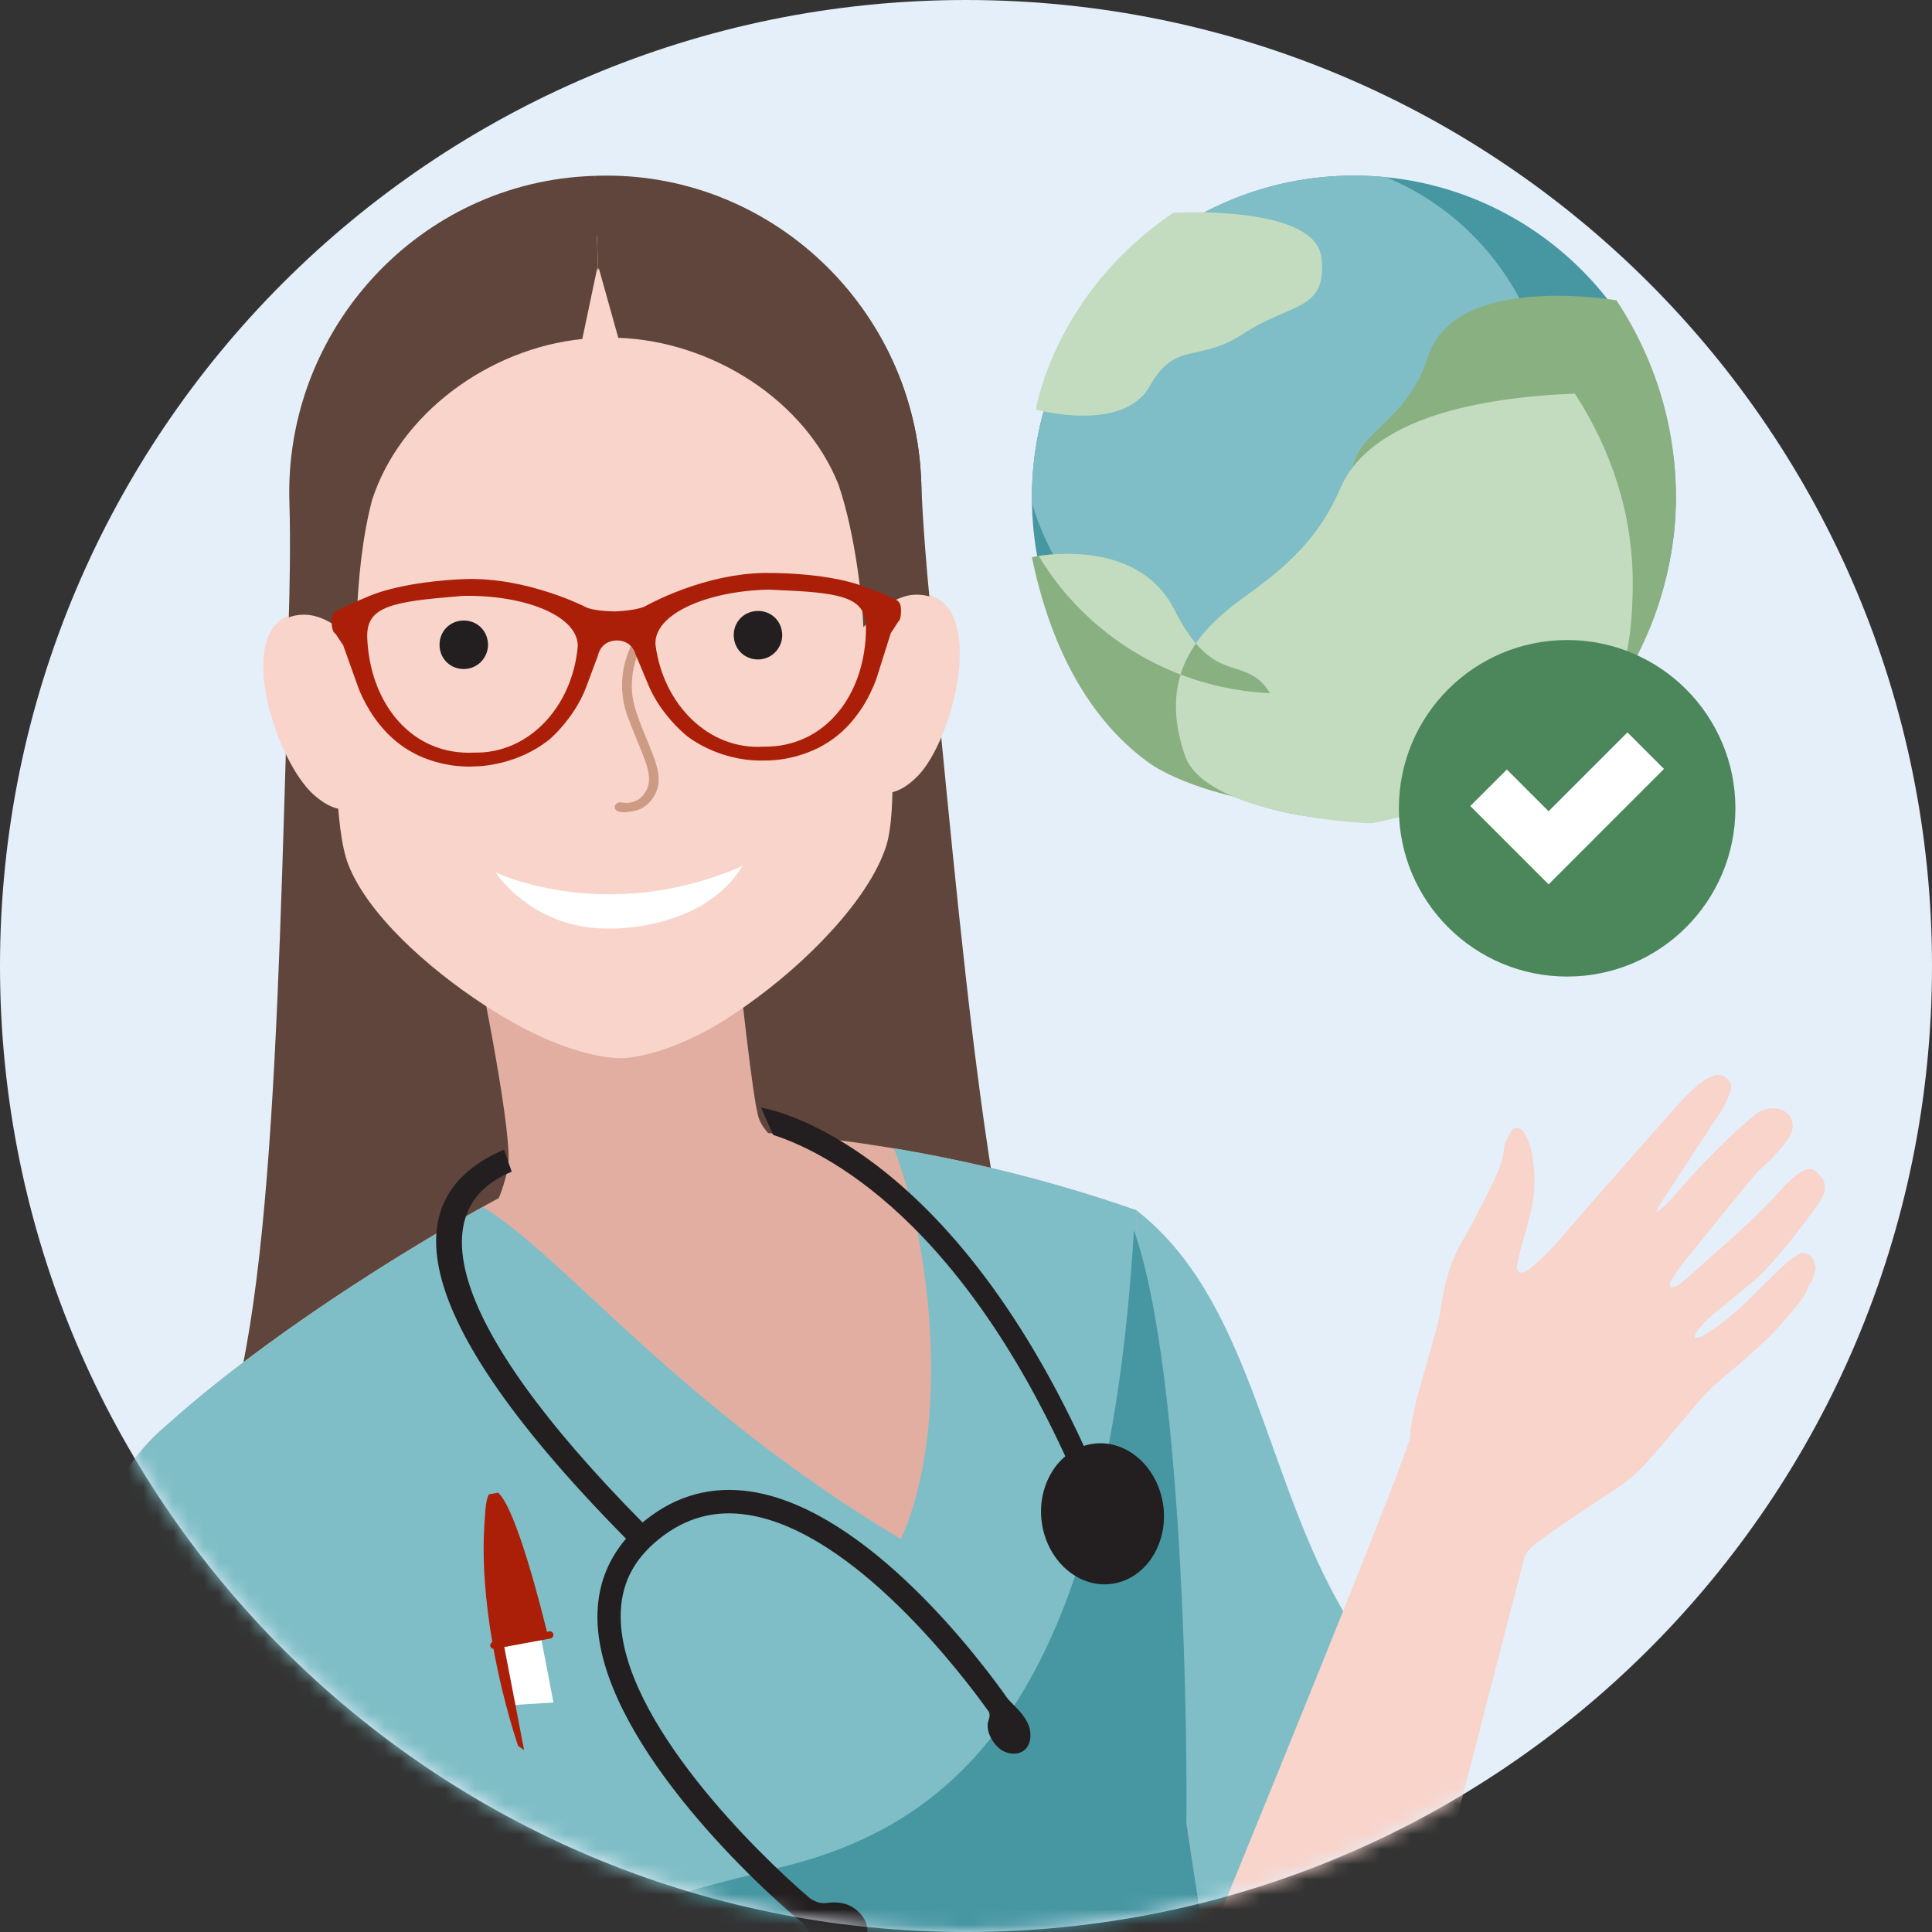 <?xml version="1.0" encoding="UTF-8"?>
<svg width="128px" height="128px" viewBox="0 0 128 128" version="1.1" xmlns="http://www.w3.org/2000/svg" xmlns:xlink="http://www.w3.org/1999/xlink">
    <rect x="0" y="0" width="128" height="128" fill="#333333" stroke="none"/>
    <title>01_Basics_Icons_Illustrations/06_illustrations_128x128/People/y35-doctor-woman-available</title>
    <defs>
        <path d="M128,64 C128,28.654 99.347,0 64,0 C28.654,0 0,28.654 0,64 C0,99.347 28.654,128 64,128 C99.347,128 128,99.347 128,64 Z" id="path-1"></path>
    </defs>
    <g id="01_Basics_Icons_Illustrations/06_illustrations_128x128/People/y35-doctor-woman-available" stroke="none" stroke-width="1" fill="none" fill-rule="evenodd">
        <g id="y35-doctor-woman-available">
            <path d="M128,64 C128,28.654 99.347,0 64,0 C28.654,0 0,28.654 0,64 C0,99.347 28.654,128 64,128 C99.347,128 128,99.347 128,64 Z" id="Path" fill="#E4EFFA" fill-rule="nonzero"></path>
            <g id="Clipped">
                <mask id="mask-2" fill="white">
                    <use xlink:href="#path-1"></use>
                </mask>
                <g id="Path"></g>
                <g id="Group" mask="url(#mask-2)">
                    <g transform="translate(4.364, 11.635)">
                        <path d="M15.067,22.563 C15.047,22.279 15.031,21.993 15.022,21.706 C14.646,10.204 23.666,0.575 35.168,0.2 C46.669,-0.176 56.298,8.844 56.674,20.346 C56.703,21.255 56.674,22.152 56.59,23.035 C56.72,24.321 56.847,25.581 56.972,26.815 C59.397,50.839 61.174,75.219 66.126,83.539 L9.713,85.381 C13.941,76.762 14.088,52.318 14.881,28.189 C14.941,26.37 15.002,24.495 15.067,22.563 Z M21.292,21.657 C23.126,15.95 28.195,11.654 34.402,11.007 L35.308,6.295 L36.608,10.933 C42.856,11.163 48.208,15.122 50.414,20.706 L21.292,21.657 Z" id="Shape" fill="#5F453B" fill-rule="evenodd"></path>
                        <path d="M34.397,11 C28.189,11.647 23.121,15.943 21.287,21.65 L50.408,20.699 C48.202,15.115 42.851,11.156 36.602,10.926 L35.303,6.288 L34.397,11 Z" id="Path" fill="#5F453B" fill-rule="nonzero"></path>
                        <path d="M52.81,29.639 C52.81,29.639 54.779,26.855 57.45,27.881 C60.83,29.212 58.748,37.357 56.477,39.738 C54.365,41.909 53.043,40.551 52.635,39.411 C52.363,38.637 50.674,32.346 52.81,29.639 Z" id="Path" fill="#F8D4CB" fill-rule="nonzero"></path>
                        <path d="M19.37,30.655 C19.37,30.655 17.223,28.006 14.626,29.203 C11.339,30.753 13.949,38.744 16.37,40.972 C18.619,43 19.849,41.559 20.182,40.394 C20.403,39.604 21.678,33.217 19.37,30.655 Z" id="Path" fill="#F8D4CB" fill-rule="nonzero"></path>
                        <path d="M26.633,49.05 C27.675,53.852 29.666,63.912 29.286,65.731 C28.907,67.549 28.37,68.446 28.149,68.667 L48.808,64.877 C47.986,64.593 46.249,63.683 45.87,62.318 C45.491,60.954 44.701,53.726 44.354,50.283 L26.633,49.05 Z" id="Path" fill="#E1AEA1" fill-rule="nonzero"></path>
                        <path d="M53.08,20.816 C53.08,20.816 51.507,3.509 35.577,3.947 C19.653,4.549 18.592,21.942 18.592,21.942 C18.592,21.942 16.909,41.034 18.707,45.632 C19.967,48.887 23.915,52.467 27.704,54.939 C29.261,55.959 30.771,56.775 32.066,57.31 C34.112,58.15 35.647,58.471 36.842,58.473 C36.883,58.471 36.924,58.47 36.965,58.469 C37.006,58.467 37.047,58.466 37.089,58.465 C38.279,58.343 39.791,57.964 41.778,56.993 C42.792,56.506 43.923,55.81 45.131,54.946 C48.997,52.224 53.185,48.008 54.346,44.427 C55.84,39.721 52.914,20.78 52.914,20.78 L53.08,20.816 Z" id="Path" fill="#F8D4CB" fill-rule="nonzero"></path>
                        <path d="M27.967,31.031 C27.995,31.895 27.32,32.659 26.414,32.688 C25.509,32.718 24.786,32.041 24.757,31.136 C24.727,30.23 25.404,29.507 26.309,29.478 C27.215,29.448 27.937,30.125 27.967,31.031 Z" id="Path" fill="#231F20" fill-rule="nonzero"></path>
                        <path d="M47.459,30.396 C47.487,31.261 46.812,32.024 45.906,32.054 C45.001,32.083 44.279,31.407 44.249,30.501 C44.219,29.595 44.896,28.873 45.802,28.843 C46.707,28.814 47.43,29.491 47.459,30.396 Z" id="Path" fill="#231F20" fill-rule="nonzero"></path>
                        <path d="M28.507,46.219 C28.507,46.219 30.981,50.053 36.249,49.881 C36.249,49.881 42.102,49.979 44.729,45.896 L44.847,45.727 C35.83,49.689 28.506,46.178 28.506,46.178 L28.507,46.219 Z" id="Path" fill="#FFFFFF" fill-rule="nonzero"></path>
                        <path d="M37.174,42.181 C36.956,42.189 36.737,42.167 36.579,42.114 C36.421,42.061 36.322,41.89 36.38,41.742 C36.438,41.594 36.623,41.5 36.779,41.524 C36.811,41.522 37.881,41.806 38.442,40.765 C38.887,39.961 38.515,39.04 37.942,37.659 C37.706,37.084 37.437,36.422 37.164,35.673 C36.238,32.932 37.64,30.782 37.7,30.692 C37.789,30.543 37.975,30.507 38.134,30.589 C38.292,30.671 38.329,30.845 38.24,30.994 C38.24,30.994 36.927,33.025 37.783,35.505 C38.025,36.255 38.294,36.888 38.53,37.463 C39.136,38.931 39.575,40.024 39.013,41.037 C38.539,41.9 37.797,42.13 37.204,42.151 L37.174,42.181 Z" id="Path" fill="#CD9A83" fill-rule="nonzero"></path>
                        <path d="M35.263,6.303 L35.058,0.015 C35.092,0.013 35.126,0.012 35.16,0.011 C46.662,-0.364 56.295,8.811 56.671,20.313 C56.756,22.904 57.063,26.435 57.206,27.877 C55.247,27.334 53.829,28.856 52.951,29.799 L52.838,29.92 C52.764,28.18 52.331,23.859 51.197,20.492 C48.991,14.908 42.849,10.974 36.6,10.744 L35.301,6.107 L35.263,6.303 Z" id="Path" fill="#5F453B" fill-rule="evenodd"></path>
                        <path d="M35.258,6.302 L35.052,0.015 C35.019,0.016 34.985,0.017 34.95,0.019 C23.449,0.394 14.434,10.179 14.81,21.68 C14.894,24.271 14.818,27.815 14.769,29.263 C16.689,28.594 18.203,30.02 19.141,30.904 L19.261,31.017 C19.222,29.276 19.372,24.936 20.284,21.502 C22.121,15.786 27.993,11.46 34.214,10.823 L35.208,6.11 L35.258,6.302 Z" id="Path" fill="#5F453B" fill-rule="evenodd"></path>
                        <path d="M67.327,120.777 C70.779,103.215 72.615,91.549 70.989,68.558 C73.331,74.239 74.479,77.45 75.894,83.208 L85.193,117.017 C87.289,118.834 88.583,119.869 89.631,120.777 L67.327,120.777 Z" id="Path" fill="#CD9A83" fill-rule="nonzero"></path>
                        <path d="M70.858,68.5 C78.346,74.242 79.341,85.575 84.214,94.376 C88.112,101.416 90.512,104.203 91.224,104.717 C89.02,107.154 82.682,112.613 74.966,114.96 C67.249,117.307 69.012,84.965 70.858,68.5 Z" id="Path" fill="#7FBEC6" fill-rule="nonzero"></path>
                        <path d="M21.613,120.775 C14.043,105.566 6.513,89.626 5.748,83.651 C14.487,75.392 30.847,65.872 37.876,63.395 C44.905,62.776 58.014,64.014 70.932,68.557 C70.932,76.596 72.313,88.448 73.208,99.145 C73.767,105.822 74.849,113.345 75.834,120.775 L21.613,120.775 Z" id="Path" fill="#E1AEA1" fill-rule="nonzero"></path>
                        <path d="M21.671,120.775 C14.09,105.544 6.514,89.631 5.748,83.647 C11.385,78.32 20.191,72.469 27.62,68.321 C33.09,71.681 40.681,81.598 55.327,90.334 C58.751,82.641 57.222,70.427 54.853,64.442 C59.927,65.291 65.447,66.624 70.932,68.552 C70.932,74.424 71.669,82.33 72.415,90.334 C72.69,93.289 72.967,96.257 73.208,99.142 C73.692,104.924 74.577,111.553 75.446,118.051 C75.58,119.058 75.621,119.777 75.753,120.775 L21.671,120.775 Z" id="Path" fill="#7FBEC6" fill-rule="nonzero"></path>
                        <path d="M76.006,120.769 C75.609,118.146 75.035,114.434 74.24,109.188 C74.317,99.556 73.73,78.21 70.761,69.873 C68.905,100.898 58.93,109.188 47.564,112.029 C38.647,114.259 32.935,115.537 31.867,120.769 L76.006,120.769 Z" id="Path" fill="#4797A2" fill-rule="nonzero"></path>
                        <path d="M22.62,120.771 C21.988,112.394 21.171,103.176 19.623,98.615 C12.281,83.953 5.919,78.606 2.982,88.61 C1.509,93.631 2.892,107.541 4.928,120.771 L22.62,120.771 Z" id="Path" fill="#E1AEA1" fill-rule="nonzero"></path>
                        <path d="M67.736,84.078 C69.925,83.566 72.116,85.208 72.642,87.741 C73.168,90.273 71.79,92.735 69.621,93.239 C67.432,93.751 65.241,92.109 64.715,89.576 C64.198,87.064 65.567,84.582 67.736,84.078 Z" id="Path" fill="#231F20" fill-rule="nonzero"></path>
                        <path d="M46.058,61.75 C46.584,61.837 59.299,64.026 68.891,87.501 C69.037,87.874 68.87,88.285 68.51,88.441 C68.47,88.458 68.43,88.476 68.39,88.493 C68.065,88.561 67.747,88.408 67.617,88.077 C59.784,68.902 49.857,64.509 46.858,63.556 L46.058,61.75 Z" id="Path" fill="#231F20" fill-rule="nonzero"></path>
                        <path d="M48.737,115.712 C45.458,113.012 35.282,103.376 35.216,95.569 C35.204,93.55 35.834,91.806 37.109,90.307 C21.264,74.249 22.629,67.271 29.025,64.535 L29.54,65.993 C23.712,68.367 25.009,75.873 38.206,89.231 C38.275,89.176 38.326,89.135 38.395,89.08 C40.478,87.413 42.839,86.791 45.435,87.193 C53.207,88.412 60.744,98.553 62.417,100.932 C62.457,100.985 62.513,101.024 62.552,101.077 C62.744,101.262 62.918,101.461 63.122,101.664 C63.418,101.991 63.705,102.381 63.833,102.813 C63.948,103.229 63.942,103.741 63.694,104.109 C63.295,104.681 62.499,104.642 61.974,104.301 C61.479,103.965 61.021,103.233 61.074,102.599 C61.086,102.392 61.201,102.215 61.196,102.023 C61.204,101.959 61.186,101.861 61.151,101.776 C59.447,99.393 52.234,89.839 45.202,88.732 C43,88.382 41.066,88.915 39.31,90.32 C37.554,91.725 36.73,93.428 36.759,95.546 C36.832,102.361 45.823,111.17 49.299,114.135 C49.555,114.297 49.815,114.427 50.104,114.448 C50.317,114.476 50.541,114.409 50.757,114.405 C51.051,114.395 51.341,114.417 51.622,114.502 C52.38,114.712 53.211,115.541 53.095,116.423 C53.024,116.958 52.715,117.431 52.302,117.761 C51.958,118.036 51.673,118.095 51.249,118.04 C50.371,117.926 49.788,117.321 49.36,116.594 C49.199,116.3 48.99,116.017 48.798,115.719 L48.737,115.712 Z" id="Path" fill="#231F20" fill-rule="nonzero"></path>
                        <path d="M55.133,28.686 C55.127,28.412 55.001,28.329 55.001,28.329 C54.553,28.035 52.947,27.461 52.947,27.461 C50.355,26.414 46.18,26.518 46.18,26.518 C42.087,26.621 38.465,28.705 38.465,28.705 C37.937,28.967 36.679,29.053 36.444,29.067 C36.209,29.063 34.951,29.028 34.414,28.788 C34.414,28.788 30.718,26.854 26.635,26.918 C26.635,26.918 22.469,26.985 19.928,28.136 C19.928,28.136 18.351,28.775 17.916,29.088 C17.916,29.088 17.793,29.175 17.799,29.45 C17.799,29.45 17.774,30.077 17.978,30.205 L18.343,30.729 L18.521,30.981 L19.48,33.644 C19.48,33.644 20.43,36.677 23.124,38.082 C23.124,38.082 24.832,39.09 27.15,38.948 C27.15,38.948 29.777,38.951 31.946,37.181 C31.946,37.181 33.586,35.783 34.33,33.72 L35.075,31.72 C35.075,31.72 35.263,30.653 36.476,30.605 C37.693,30.603 37.924,31.662 37.924,31.662 L38.752,33.629 C39.582,35.66 41.281,36.99 41.281,36.99 C43.526,38.67 46.157,38.559 46.157,38.559 C48.484,38.606 50.154,37.529 50.154,37.529 C52.794,36.015 53.622,32.945 53.622,32.945 L54.473,30.245 L54.641,29.986 L54.986,29.448 C55.185,29.311 55.133,28.686 55.133,28.686 Z M34.105,31.196 C33.764,35.109 30.931,38.504 27.056,38.419 C22.427,38.665 19.946,34.57 19.776,30.655 C19.669,27.901 23.084,27.971 26.26,27.653 C29.923,27.578 34.158,28.78 34.105,31.196 Z M46.229,38.026 C42.351,38.27 39.375,34.994 38.873,31.098 C38.721,28.687 42.913,27.312 46.585,27.237 C49.78,27.424 53.197,27.215 53.201,29.971 C53.192,33.889 50.876,38.082 46.229,38.026 Z" id="Shape" fill="#AB1F08" fill-rule="nonzero"></path>
                        <path d="M46.265,26.708 C46.197,26.709 46.197,26.709 46.184,26.709 C44.456,26.753 42.684,27.151 40.962,27.789 C40.321,28.026 39.732,28.281 39.209,28.535 C38.896,28.687 38.675,28.804 38.55,28.876 C38.108,29.096 37.274,29.21 36.44,29.258 C35.624,29.244 34.785,29.164 34.325,28.957 C34.217,28.901 34.009,28.8 33.715,28.67 C33.223,28.453 32.669,28.236 32.065,28.033 C30.271,27.432 28.425,27.081 26.638,27.11 C26.372,27.114 25.904,27.134 25.302,27.182 C24.299,27.262 23.296,27.394 22.362,27.588 C21.452,27.777 20.656,28.017 20,28.314 C19.737,28.42 19.341,28.587 18.946,28.767 C18.835,28.818 18.835,28.818 18.726,28.869 C18.394,29.025 18.15,29.155 18.027,29.243 C18.003,29.295 17.988,29.356 17.99,29.458 L17.99,29.472 C17.987,29.574 17.992,29.697 18.009,29.811 C18.028,29.944 18.062,30.032 18.134,30.095 L18.499,30.618 L18.701,30.916 L19.662,33.586 C19.71,33.739 19.814,34.012 19.981,34.364 C20.261,34.954 20.617,35.543 21.055,36.093 C21.662,36.855 22.379,37.477 23.221,37.917 C23.397,38.021 23.731,38.18 24.193,38.34 C25.099,38.655 26.095,38.82 27.15,38.756 L27.258,38.754 C27.497,38.745 27.86,38.709 28.308,38.623 C29.18,38.457 30.052,38.157 30.864,37.692 C31.201,37.498 31.523,37.279 31.821,37.035 C31.902,36.966 32.048,36.83 32.236,36.634 C32.551,36.306 32.867,35.931 33.161,35.514 C33.577,34.924 33.916,34.301 34.15,33.652 L34.886,31.686 C34.915,31.52 35.002,31.283 35.181,31.046 C35.463,30.671 35.888,30.436 36.475,30.413 C37.068,30.412 37.509,30.638 37.806,31.014 C37.984,31.238 38.076,31.462 38.1,31.587 L38.929,33.556 C39.179,34.169 39.527,34.756 39.946,35.31 C40.265,35.731 40.607,36.109 40.949,36.438 C41.153,36.634 41.311,36.77 41.396,36.836 C41.666,37.039 41.951,37.22 42.247,37.382 C43.644,38.145 45.074,38.391 46.127,38.368 C46.146,38.367 46.146,38.367 46.161,38.367 C47.171,38.388 48.13,38.196 49.005,37.865 C49.502,37.677 49.86,37.49 50.058,37.362 C50.847,36.91 51.521,36.286 52.087,35.534 C52.522,34.955 52.869,34.335 53.136,33.714 C53.296,33.343 53.393,33.056 53.439,32.887 L54.312,30.14 L54.479,29.882 L54.877,29.289 C54.893,29.278 54.923,29.19 54.937,29.059 C54.948,28.958 54.949,28.846 54.944,28.744 C54.943,28.732 54.943,28.724 54.943,28.719 L54.941,28.702 C54.939,28.603 54.923,28.543 54.9,28.503 C54.891,28.487 54.888,28.484 54.895,28.489 C54.773,28.408 54.534,28.293 54.209,28.155 C54.13,28.122 54.085,28.103 53.959,28.052 C53.723,27.956 53.471,27.859 53.218,27.764 C53.066,27.708 52.949,27.665 52.874,27.638 C52.225,27.376 51.435,27.172 50.537,27.021 C49.681,26.877 48.764,26.787 47.835,26.741 C47.213,26.71 46.674,26.703 46.265,26.708 Z M26.256,27.461 C30.576,27.372 34.348,28.854 34.297,31.2 C33.929,35.413 30.875,38.694 27.066,38.61 C22.742,38.84 19.783,35.244 19.584,30.662 C19.499,28.473 20.895,27.923 25.09,27.565 C25.364,27.542 25.49,27.531 25.638,27.518 C25.863,27.498 26.057,27.48 26.256,27.461 Z M26.279,27.843 C26.093,27.862 25.898,27.88 25.672,27.9 C25.523,27.913 25.397,27.924 25.122,27.947 C21.142,28.287 19.895,28.778 19.967,30.646 C20.157,35.035 22.963,38.444 27.06,38.226 C30.665,38.306 33.564,35.192 33.914,31.179 L33.908,31.014 C33.747,29.082 30.264,27.762 26.279,27.843 Z M46.596,27.045 C46.775,27.055 46.964,27.065 47.182,27.075 L47.359,27.084 C47.453,27.088 47.562,27.093 47.725,27.1 C51.972,27.287 53.389,27.774 53.393,29.971 C53.382,34.557 50.566,38.27 46.226,38.217 L46.241,38.217 C42.414,38.457 39.222,35.305 38.681,31.11 C38.533,28.768 42.25,27.133 46.596,27.045 Z M46.588,27.428 C42.457,27.513 38.936,29.061 39.062,31.073 C39.578,35.068 42.608,38.061 46.217,37.834 L46.231,37.834 C50.329,37.884 52.999,34.363 53.009,29.97 C53.006,28.096 51.739,27.66 47.709,27.483 C47.437,27.471 47.313,27.465 47.163,27.458 C46.945,27.448 46.754,27.438 46.588,27.428 Z M55.325,28.695 L55.327,28.726 C55.333,28.846 55.332,28.975 55.319,29.1 C55.293,29.336 55.233,29.509 55.147,29.55 L54.802,30.089 L54.656,30.302 L53.807,32.995 C53.759,33.172 53.656,33.476 53.488,33.866 C53.21,34.513 52.848,35.16 52.393,35.764 C51.797,36.556 51.086,37.215 50.257,37.69 C50.046,37.825 49.665,38.025 49.141,38.224 C48.223,38.571 47.216,38.772 46.165,38.75 C46.159,38.75 46.159,38.75 46.135,38.751 L45.849,38.751 C44.773,38.729 43.407,38.452 42.063,37.719 C41.751,37.548 41.452,37.357 41.163,37.141 C41.065,37.064 40.897,36.92 40.683,36.714 C40.328,36.372 39.973,35.98 39.641,35.542 C39.202,34.962 38.838,34.347 38.575,33.703 L37.736,31.702 C37.713,31.596 37.642,31.424 37.506,31.252 C37.279,30.966 36.948,30.796 36.483,30.796 C36.022,30.814 35.702,30.991 35.487,31.277 C35.35,31.458 35.283,31.64 35.254,31.786 L34.51,33.784 C34.264,34.466 33.909,35.119 33.474,35.735 C33.168,36.168 32.84,36.559 32.513,36.9 C32.315,37.105 32.16,37.25 32.067,37.33 C31.748,37.589 31.41,37.821 31.054,38.024 C30.202,38.513 29.291,38.826 28.38,39 C27.831,39.104 27.402,39.139 27.149,39.139 C26.063,39.206 25.018,39.033 24.067,38.703 C23.579,38.533 23.223,38.363 23.035,38.252 C22.151,37.791 21.394,37.133 20.755,36.332 C20.298,35.757 19.927,35.143 19.635,34.529 C19.46,34.159 19.349,33.87 19.299,33.709 L18.364,31.091 L18.185,30.838 L17.875,30.367 C17.731,30.276 17.664,30.104 17.629,29.866 C17.609,29.727 17.604,29.585 17.606,29.463 C17.604,29.298 17.634,29.17 17.689,29.07 C17.725,29.003 17.767,28.958 17.804,28.932 C17.951,28.826 18.21,28.688 18.562,28.522 C18.674,28.47 18.674,28.47 18.788,28.418 C19.021,28.311 19.272,28.203 19.522,28.097 C19.672,28.034 19.789,27.986 19.849,27.962 C20.526,27.654 21.348,27.407 22.284,27.213 C23.236,27.015 24.254,26.881 25.272,26.8 C25.628,26.772 25.959,26.752 26.256,26.739 C26.434,26.731 26.563,26.727 26.632,26.726 C28.467,26.697 30.355,27.055 32.187,27.67 C32.802,27.877 33.368,28.098 33.87,28.32 C34.172,28.453 34.387,28.557 34.492,28.612 C34.874,28.784 35.691,28.862 36.432,28.875 C37.191,28.83 38.004,28.719 38.369,28.538 C38.492,28.468 38.72,28.346 39.042,28.19 C39.576,27.93 40.176,27.671 40.829,27.429 C42.588,26.778 44.399,26.371 46.174,26.326 L46.21,26.326 L46.26,26.325 C46.676,26.319 47.223,26.327 47.854,26.358 C48.797,26.405 49.728,26.496 50.6,26.643 C51.524,26.798 52.34,27.009 53.011,27.28 C53.079,27.304 53.199,27.348 53.352,27.405 C53.608,27.501 53.864,27.599 54.103,27.696 C54.232,27.749 54.278,27.768 54.359,27.802 C54.704,27.949 54.958,28.071 55.105,28.168 C55.146,28.195 55.192,28.242 55.233,28.313 C55.288,28.41 55.321,28.533 55.324,28.682 L55.323,28.67 L55.324,28.68 L55.325,28.695 Z" id="Shape" fill="#AB1F08" fill-rule="nonzero"></path>
                        <polygon id="Path" fill="#FFFFFF" fill-rule="nonzero" points="30.798 93.334 32.304 101.159 29.481 101.339 28.19 93.815"></polygon>
                        <path d="M28.115,97.414 C28.093,97.306 28.155,97.2 28.255,97.158 C27.816,94.623 27.528,91.689 27.763,88.883 C27.782,88.475 27.816,88.124 27.871,87.84 C27.871,87.84 27.87,87.836 27.87,87.831 C27.911,87.644 27.962,87.483 28.024,87.367 L28.063,87.366 L28.598,87.263 L28.634,87.261 C29.823,88.253 31.538,95.097 31.873,96.476 L32.013,96.449 C32.144,96.422 32.276,96.508 32.299,96.641 C32.322,96.775 32.235,96.899 32.103,96.921 L29.046,97.485 L30.358,104.31 L29.967,104.049 C29.967,104.049 29.007,101.31 28.33,97.605 C28.224,97.596 28.132,97.521 28.115,97.414 Z" id="Path" fill="#AB1F08" fill-rule="nonzero"></path>
                        <path d="M0,120.773 C1.075,110.087 0.343,96.525 2.03,90.585 C3.181,86.532 4.633,84.352 7.15,82.419 C14.797,85.751 26.365,99.085 25.188,120.064 C25.188,120.423 25.218,120.4 25.238,120.773 L0,120.773 Z" id="Path" fill="#7FBEC6" fill-rule="nonzero"></path>
                        <path d="M96.654,91.456 C96.687,91.404 96.718,91.353 96.751,91.301 C96.932,91.017 97.204,90.773 97.477,90.568 C98.159,90.056 98.858,89.566 99.563,89.087 C100.556,88.413 101.557,87.749 102.564,87.096 C103.391,86.559 104.146,85.936 104.792,85.197 C105.871,83.963 106.937,82.717 107.974,81.447 C108.476,80.833 109.025,80.283 109.634,79.775 C110.676,78.906 111.707,78.021 112.693,77.09 C113.333,76.486 113.896,75.799 114.471,75.13 C114.881,74.652 115.262,74.149 115.473,73.539 C115.511,73.427 115.621,73.339 115.698,73.241 L115.942,72.327 C115.806,72.057 115.851,71.705 115.515,71.521 C115.272,71.387 115.042,71.31 114.806,71.464 C114.489,71.67 114.167,71.879 113.892,72.134 C113.244,72.734 112.615,73.354 111.991,73.981 C111.167,74.81 110.307,75.599 109.357,76.283 C109.025,76.522 108.668,76.73 108.313,76.934 C108.221,76.987 108.091,76.974 107.888,77.004 C107.957,76.809 107.97,76.679 108.039,76.594 C108.279,76.302 108.51,75.995 108.792,75.75 C109.483,75.15 110.204,74.586 110.905,73.997 C111.435,73.551 111.988,73.122 112.468,72.625 C113.764,71.285 114.882,69.797 115.99,68.301 C116.121,68.125 116.238,67.935 116.339,67.739 C116.69,67.052 116.59,66.586 116.024,66.048 C115.756,65.791 115.47,65.755 115.158,65.909 C114.961,66.006 114.768,66.122 114.6,66.261 C114.333,66.482 114.065,66.71 113.837,66.969 C111.932,69.13 109.713,70.961 107.586,72.888 C107.376,73.079 107.159,73.263 106.933,73.434 C106.758,73.566 106.559,73.652 106.266,73.645 C106.288,73.482 106.271,73.352 106.324,73.263 C106.534,72.912 106.738,72.551 106.994,72.234 C108.616,70.221 110.242,68.212 111.89,66.219 C112.249,65.785 112.725,65.448 113.105,65.028 C113.506,64.587 113.919,64.138 114.215,63.627 C114.753,62.697 114.1,61.73 113.018,61.793 C112.597,61.817 112.214,61.969 111.889,62.239 C111.501,62.562 111.116,62.889 110.743,63.229 C109.271,64.57 107.918,66.024 106.614,67.525 C106.243,67.95 105.852,68.356 105.364,68.708 C105.405,68.588 105.423,68.453 105.49,68.35 C106.693,66.501 107.902,64.656 109.111,62.811 C109.335,62.469 109.584,62.14 109.785,61.784 C109.97,61.457 110.119,61.108 110.259,60.758 C110.384,60.447 110.376,60.141 110.116,59.882 C109.815,59.583 109.453,59.491 109.073,59.659 C108.759,59.798 108.447,59.974 108.188,60.196 C107.735,60.585 107.294,60.998 106.897,61.445 C104.887,63.708 102.891,65.984 100.894,68.259 C100.125,69.136 99.382,70.036 98.599,70.901 C98.177,71.368 97.712,71.798 97.243,72.219 C96.99,72.445 96.721,72.683 96.353,72.679 C96.132,72.566 96.107,72.376 96.143,72.19 C96.221,71.789 96.318,71.391 96.423,70.995 C96.64,70.172 96.898,69.359 97.084,68.53 C97.342,67.382 97.362,66.216 97.175,65.053 C97.079,64.459 96.92,63.879 96.575,63.371 C96.33,63.009 95.945,62.985 95.736,63.351 C95.537,63.702 95.316,64.089 95.281,64.476 C95.197,65.385 94.824,66.176 94.428,66.961 C93.803,68.199 93.189,69.445 92.493,70.641 C91.68,72.037 91.303,73.551 91.082,75.119 C90.823,76.964 89.074,81.645 89.073,83.504 C89.073,84.123 84.109,96.548 74.181,120.777 L89.073,120.777 L96.654,91.456 Z" id="Path" fill="#F8D4CB" fill-rule="evenodd"></path>
                        <path d="M85.139,42.059 C96.72,42.059 106.109,32.67 106.109,21.089 C106.109,9.508 96.72,0.119 85.139,0.119 C73.558,0.119 64.169,9.508 64.169,21.089 C64.169,32.67 73.558,42.059 85.139,42.059 Z" id="Path" fill="#B8BFC1" fill-rule="nonzero"></path>
                        <path d="M85.133,0.123 C96.714,0.123 106.103,9.512 106.103,21.093 C106.103,32.674 96.714,42.063 85.133,42.063 C73.552,42.063 64.164,32.674 64.164,21.093 C64.164,9.512 73.552,0.123 85.133,0.123 Z M85.133,0.667 C73.853,0.667 64.708,9.812 64.708,21.093 C64.708,32.374 73.853,41.519 85.133,41.519 C96.414,41.519 105.559,32.374 105.559,21.093 C105.559,9.812 96.414,0.667 85.133,0.667 Z" id="Shape" fill="#B8BFC1" fill-rule="nonzero"></path>
                        <path d="M85.335,42.667 C97.118,42.667 106.669,33.116 106.669,21.333 C106.669,9.551 97.118,8.97258466e-06 85.335,8.97258466e-06 C73.553,8.97258466e-06 64.002,9.551 64.002,21.333 C64.002,33.116 73.553,42.667 85.335,42.667 Z" id="Path" fill="#4797A2" fill-rule="nonzero"></path>
                        <path d="M80.843,34.392 C90.546,34.392 98.412,26.423 98.412,16.593 C98.412,9.14 93.891,2.758 87.477,0.106 C86.773,0.036 86.059,8.97258466e-06 85.337,8.97258466e-06 C73.555,8.97258466e-06 64.004,9.551 64.004,21.333 C64.004,21.454 64.005,21.575 64.007,21.696 C66.172,29.039 72.891,34.392 80.843,34.392 Z" id="Path" fill="#7FBEC6" fill-rule="evenodd"></path>
                        <path d="M73.376,2.464 C73.376,2.464 82.792,1.896 83.182,5.442 C83.572,8.988 81.189,8.396 78.067,10.44 C74.944,12.486 73.561,10.862 71.792,13.971 C70.025,17.08 64.263,15.5 64.263,15.5 C64.263,15.5 65.485,7.775 73.376,2.464 Z" id="Path" fill="#C3DCBF" fill-rule="nonzero"></path>
                        <path d="M90.252,11.977 C91.972,6.638 101.776,8.107 102.732,8.262 L102.734,8.262 C110.429,19.953 106.162,34.696 95.772,40.584 C93.446,40.067 95.182,37.47 96.78,35.079 C98.415,32.634 99.904,30.405 96.756,30.839 C91.337,31.587 87.005,28.225 85.451,22.436 C84.552,19.086 85.695,17.987 87.169,16.57 C88.242,15.539 89.491,14.339 90.252,11.977 Z M73.457,28.786 C70.928,23.743 64.002,25.278 64.002,25.278 C65.582,32.953 68.956,36.909 71.805,38.937 C74.628,40.945 83.947,43.34 85.093,40.001 C85.391,39.135 80.055,34.646 79.597,34.015 C78.964,33.142 78.277,32.921 77.524,32.678 C76.343,32.298 75.001,31.866 73.457,28.786 Z" id="Shape" fill="#89B081" fill-rule="evenodd"></path>
                        <path d="M86.548,42.908 C100.366,39.999 103.81,36.304 103.81,26.967 C103.81,22.482 102.433,18.235 99.974,14.442 C93.614,14.695 86.421,16.068 84.425,20.741 C82.83,24.471 80.215,26.368 77.966,27.998 C74.879,30.236 72.3,33.251 74.184,38.545 C75.639,42.181 85.093,42.908 86.548,42.908 Z M79.764,34.29 C79.719,34.194 79.665,34.102 79.601,34.014 C78.968,33.141 78.28,32.92 77.527,32.677 C76.346,32.297 75.004,31.865 73.46,28.785 C71.319,24.516 66.028,24.961 64.454,25.198 C67.571,30.403 73.229,33.977 79.764,34.29 Z" id="Shape" fill="#C3DCBF" fill-rule="evenodd"></path>
                        <path d="M99.463,53.065 C105.62,53.065 110.611,48.074 110.611,41.917 C110.611,35.76 105.62,30.769 99.463,30.769 C93.306,30.769 88.315,35.76 88.315,41.917 C88.315,48.074 93.306,53.065 99.463,53.065 Z" id="Path" fill="#4C875B" fill-rule="nonzero"></path>
                        <polygon id="Path" fill="#FFFFFF" fill-rule="evenodd" points="100.656 44.533 100.656 44.533 98.235 46.954 93.048 41.767 95.469 39.347 98.234 42.112 103.459 36.888 105.879 39.309"></polygon>
                    </g>
                </g>
            </g>
        </g>
    </g>
</svg>